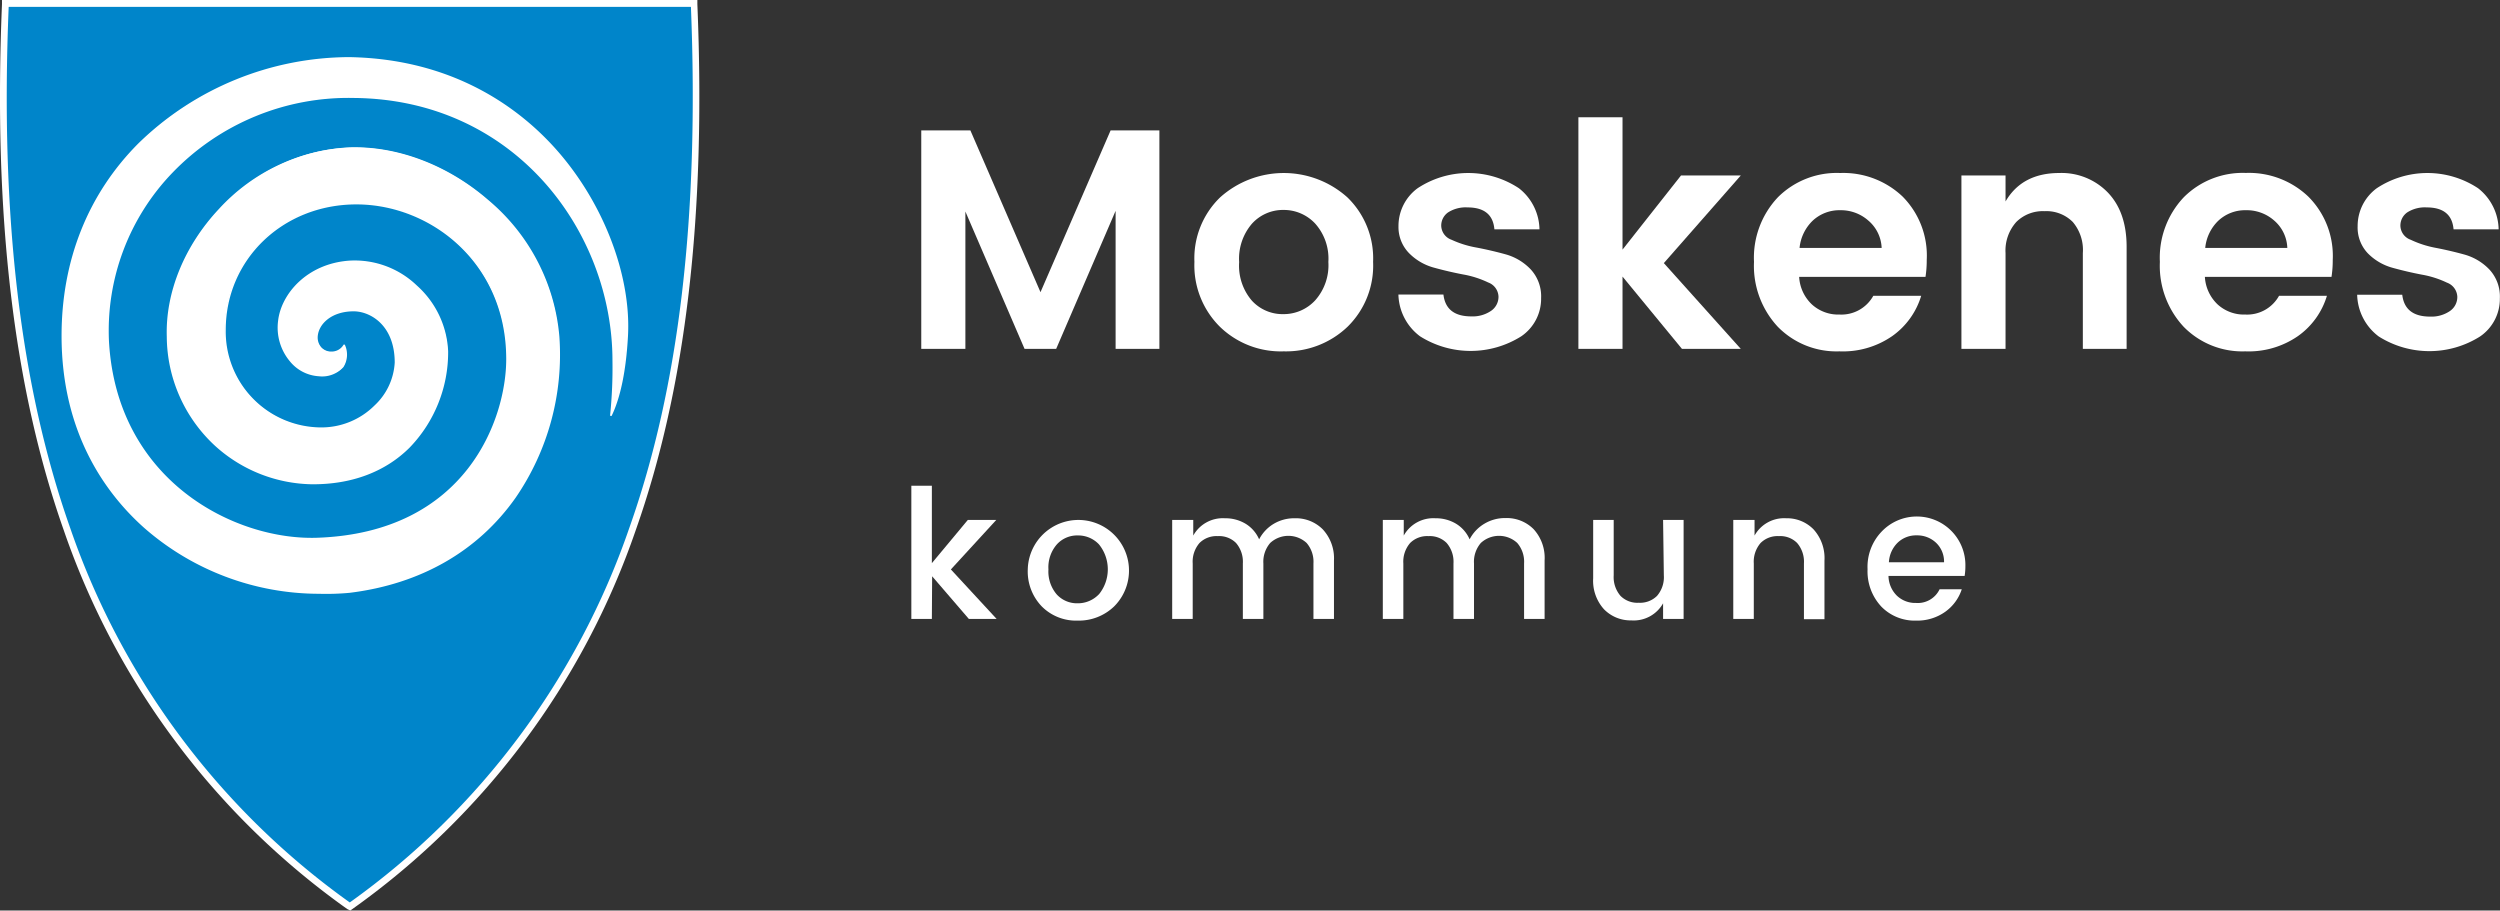 <svg xmlns="http://www.w3.org/2000/svg" id="Layer_1" data-name="Layer 1" viewBox="0 0 365.45 133.1"><rect x="0" y="0" width="365.45" height="133.1" fill="#333333" stroke="none"/><defs><style>.cls-1{fill:#fff;}.cls-2{fill:#0085ca;}</style></defs><title>moskenes_logo</title><path class="cls-1" d="M169.48,19.06V51h-6.4V30.82L154.39,51h-4.62l-8.65-20.08V51h-6.45V19.06h7.18L152.1,42.71l10.25-23.65Z"></path><path class="cls-1" d="M178.31,47.75a12.63,12.63,0,0,1-3.71-9.47,12.4,12.4,0,0,1,3.75-9.42,13.93,13.93,0,0,1,18.62,0,12.41,12.41,0,0,1,3.75,9.42A12.51,12.51,0,0,1,197,47.75a13,13,0,0,1-9.35,3.61A12.76,12.76,0,0,1,178.31,47.75Zm9.29-1.83a6.27,6.27,0,0,0,4.64-2,7.72,7.72,0,0,0,1.94-5.63,7.69,7.69,0,0,0-1.92-5.6,6.26,6.26,0,0,0-4.64-2,6.11,6.11,0,0,0-4.6,2,7.84,7.84,0,0,0-1.88,5.63A7.83,7.83,0,0,0,183,43.95,6.08,6.08,0,0,0,187.6,45.92Z"></path><path class="cls-1" d="M204.43,33.06a6.84,6.84,0,0,1,2.79-5.54,13.43,13.43,0,0,1,14.82,0,7.79,7.79,0,0,1,3,6h-6.59q-.27-3.2-3.93-3.2a4.75,4.75,0,0,0-2.84.73,2.35,2.35,0,0,0-1,2,2.24,2.24,0,0,0,1.51,2,14.77,14.77,0,0,0,3.66,1.14q2.15.41,4.28,1a8,8,0,0,1,3.64,2.2,5.8,5.8,0,0,1,1.51,4.19,6.64,6.64,0,0,1-2.9,5.58,13.87,13.87,0,0,1-14.8,0,7.85,7.85,0,0,1-3.16-6.11H211q.37,3.2,4.07,3.2a4.77,4.77,0,0,0,2.88-.8,2.48,2.48,0,0,0,1.1-2.1,2.29,2.29,0,0,0-1.51-2.06,14.14,14.14,0,0,0-3.66-1.17q-2.15-.41-4.28-1a8.05,8.05,0,0,1-3.64-2.13A5.46,5.46,0,0,1,204.43,33.06Z"></path><path class="cls-1" d="M237.18,51h-6.45V17.14h6.45V36.49l8.55-10.84h8.74L243.22,38.46,254.47,51h-8.6l-8.69-10.57Z"></path><path class="cls-1" d="M268.88,51.36a12,12,0,0,1-9-3.59,13.06,13.06,0,0,1-3.48-9.49,12.86,12.86,0,0,1,3.5-9.45A12.17,12.17,0,0,1,269,25.29a12.58,12.58,0,0,1,9.13,3.45A12.24,12.24,0,0,1,281.65,38a15.7,15.7,0,0,1-.18,2.47H263a6,6,0,0,0,1.83,4,5.7,5.7,0,0,0,4.07,1.51,5.33,5.33,0,0,0,4.94-2.74h7a11.12,11.12,0,0,1-4.25,5.9A12.66,12.66,0,0,1,268.88,51.36Zm4.23-19.12A6.05,6.05,0,0,0,269,30.73a5.72,5.72,0,0,0-4,1.51,6.39,6.39,0,0,0-1.94,4h12A5.53,5.53,0,0,0,273.11,32.24Z"></path><path class="cls-1" d="M293.17,25.65v3.8q2.42-4.16,7.87-4.16a9.4,9.4,0,0,1,7.09,2.86q2.74,2.86,2.74,7.94V51h-6.4V37A6.33,6.33,0,0,0,303,32.45a5.43,5.43,0,0,0-4.12-1.58,5.5,5.5,0,0,0-4.14,1.58A6.27,6.27,0,0,0,293.17,37V51h-6.45V25.65Z"></path><path class="cls-1" d="M328.21,51.36a12,12,0,0,1-9-3.59,13.07,13.07,0,0,1-3.48-9.49,12.86,12.86,0,0,1,3.5-9.45,12.17,12.17,0,0,1,9.06-3.55,12.58,12.58,0,0,1,9.13,3.45A12.24,12.24,0,0,1,341,38a15.7,15.7,0,0,1-.18,2.47H322.31a6,6,0,0,0,1.83,4,5.7,5.7,0,0,0,4.07,1.51,5.33,5.33,0,0,0,4.94-2.74h7a11.12,11.12,0,0,1-4.25,5.9A12.66,12.66,0,0,1,328.21,51.36Zm4.23-19.12a6.05,6.05,0,0,0-4.14-1.51,5.72,5.72,0,0,0-4,1.51,6.39,6.39,0,0,0-1.94,4h12A5.52,5.52,0,0,0,332.44,32.24Z"></path><path class="cls-1" d="M344.64,33.06a6.84,6.84,0,0,1,2.79-5.54,13.43,13.43,0,0,1,14.82,0,7.79,7.79,0,0,1,3,6h-6.59q-.27-3.2-3.93-3.2a4.75,4.75,0,0,0-2.84.73,2.35,2.35,0,0,0-1,2,2.24,2.24,0,0,0,1.51,2A14.77,14.77,0,0,0,356,36.22q2.15.41,4.28,1a8,8,0,0,1,3.64,2.2,5.8,5.8,0,0,1,1.51,4.19,6.64,6.64,0,0,1-2.9,5.58,13.87,13.87,0,0,1-14.8,0,7.85,7.85,0,0,1-3.16-6.11h6.59q.37,3.2,4.07,3.2a4.77,4.77,0,0,0,2.88-.8,2.48,2.48,0,0,0,1.1-2.1,2.29,2.29,0,0,0-1.51-2.06,14.14,14.14,0,0,0-3.66-1.17q-2.15-.41-4.28-1a8.05,8.05,0,0,1-3.64-2.13A5.46,5.46,0,0,1,344.64,33.06Z"></path><path class="cls-1" d="M136.22,90.48h-3V71h3V82.32L141.48,76h4.16L139,83.24l6.69,7.24h-4.06l-5.37-6.24Z"></path><path class="cls-1" d="M157.52,90.72a7.05,7.05,0,0,1-5.23-2.07,7.36,7.36,0,0,1-2.05-5.42,7.4,7.4,0,1,1,12.63,5.41A7.43,7.43,0,0,1,157.52,90.72Zm3.12-3.84a5.79,5.79,0,0,0,0-7.31,4.17,4.17,0,0,0-3.09-1.3,4,4,0,0,0-3.05,1.3,5.1,5.1,0,0,0-1.24,3.66,5.17,5.17,0,0,0,1.21,3.66,4,4,0,0,0,3,1.3A4.26,4.26,0,0,0,160.64,86.87Z"></path><path class="cls-1" d="M174.43,76v2.29a4.94,4.94,0,0,1,4.63-2.53,5.72,5.72,0,0,1,3,.79,5,5,0,0,1,2,2.29,5.68,5.68,0,0,1,2.12-2.26,5.83,5.83,0,0,1,3.07-.82,5.54,5.54,0,0,1,4.11,1.62A6.21,6.21,0,0,1,195,81.92v8.56h-3V82.37a4.21,4.21,0,0,0-1-3,3.92,3.92,0,0,0-5.32,0,4.21,4.21,0,0,0-1,3v8.11h-3V82.37a4.21,4.21,0,0,0-1-3,3.47,3.47,0,0,0-2.66-1,3.51,3.51,0,0,0-2.67,1,4.18,4.18,0,0,0-1,3v8.11h-3V76Z"></path><path class="cls-1" d="M205.2,76v2.29a4.94,4.94,0,0,1,4.63-2.53,5.72,5.72,0,0,1,3,.79,5,5,0,0,1,2,2.29A5.68,5.68,0,0,1,217,76.55a5.84,5.84,0,0,1,3.07-.82,5.54,5.54,0,0,1,4.11,1.62,6.21,6.21,0,0,1,1.61,4.57v8.56h-3V82.37a4.21,4.21,0,0,0-1-3,3.92,3.92,0,0,0-5.32,0,4.21,4.21,0,0,0-1,3v8.11h-3V82.37a4.21,4.21,0,0,0-1-3,3.47,3.47,0,0,0-2.66-1,3.51,3.51,0,0,0-2.67,1,4.18,4.18,0,0,0-1,3v8.11h-3V76Z"></path><path class="cls-1" d="M243.11,76h3V90.48h-3V88.19a4.92,4.92,0,0,1-4.63,2.5,5.43,5.43,0,0,1-4-1.62,6.2,6.2,0,0,1-1.59-4.54V76h3v8.11a4.21,4.21,0,0,0,1,3,3.47,3.47,0,0,0,2.66,1,3.51,3.51,0,0,0,2.67-1,4.17,4.17,0,0,0,1-3Z"></path><path class="cls-1" d="M256.48,76v2.29a4.94,4.94,0,0,1,4.63-2.53,5.41,5.41,0,0,1,4,1.63,6.25,6.25,0,0,1,1.59,4.56v8.56h-3V82.37a4.21,4.21,0,0,0-1-3,3.47,3.47,0,0,0-2.66-1,3.51,3.51,0,0,0-2.67,1,4.18,4.18,0,0,0-1,3v8.11h-3V76Z"></path><path class="cls-1" d="M280.09,90.72A6.8,6.8,0,0,1,275,88.66a7.54,7.54,0,0,1-2-5.45,7.43,7.43,0,0,1,2-5.44,7.1,7.1,0,0,1,12.3,5,9,9,0,0,1-.11,1.42H276.06a4.14,4.14,0,0,0,1.22,2.88,3.9,3.9,0,0,0,2.8,1.07,3.53,3.53,0,0,0,3.45-2h3.24a6.51,6.51,0,0,1-2.4,3.28A7.05,7.05,0,0,1,280.09,90.72ZM283,79.33a4,4,0,0,0-2.82-1.07,3.87,3.87,0,0,0-2.78,1.07,4.31,4.31,0,0,0-1.28,2.86h8.06A3.78,3.78,0,0,0,283,79.33Z"></path><g id="path4148"><path class="cls-2" d="M51.06,132.48A112.46,112.46,0,0,1,9.78,77.31C2.45,56.61-.49,31.53.79.62V.5H101.46V.62c1.27,30.9-1.66,56-9,76.69A112.46,112.46,0,0,1,51.2,132.48l-.07.05Z"></path><path class="cls-1" d="M51.21,133.1l-.44-.21A112.94,112.94,0,0,1,9.31,77.48C2,56.72-1,31.57.29.6l0-.6H101.94l0,.6c1.28,31-1.67,56.12-9,76.88A112.94,112.94,0,0,1,51.5,132.89ZM1.27,1C0,31.68,3,56.59,10.25,77.15a111.93,111.93,0,0,0,40.88,54.77A112,112,0,0,0,92,77.15C99.28,56.59,102.22,31.68,101,1Z"></path></g><g id="path4261"><path class="cls-1" d="M50.31,50.52c1,3-.79,4.43-3.72,4.33-3.16-.1-6.3-3.48-5.8-7.94.43-3.91,4.16-8.26,10.29-8.69,8-.56,14.28,6.75,14.31,13.13,0,8.58-5.73,19.42-19.86,19.28-9.65-.09-20.58-7.57-21-21.49C24.09,35.9,36.3,22.06,51.07,21.59c14.19-.45,29.42,11.65,30.56,27.5,1.12,15.56-7.9,34.55-30.56,37.3C32,88.72,9.19,75.59,9.16,49.09c0-26.81,22.55-40.61,41.91-40.61C79.53,9,92.49,33.9,91.67,49.09c-.21,3.82-.79,8.34-2.35,11.58a67.92,67.92,0,0,0,.34-7.95c0-19.31-14.47-38.34-38-38.54C29.76,14,14.76,31.65,15.79,49.91,17,70.41,34.27,79.14,46.32,78.74,67.63,78,74.11,62.38,74.11,52.49c0-13.49-10.5-22.75-22-22.75-11,0-19.24,8.3-19.24,18.47a14.2,14.2,0,0,0,14,14.39c6.59.07,11-5.38,11-9.62,0-5.38-3.5-7.62-6.16-7.62-3.29,0-5.31,1.88-5.39,3.89a2.18,2.18,0,0,0,4,1.26Z"></path><path class="cls-1" d="M46.63,86.8a38.85,38.85,0,0,1-25.49-9.58C15.63,72.33,9,63.49,9,49.09,9,38,12.9,28.3,20.26,20.93A44.36,44.36,0,0,1,51.07,8.35c14.85.26,24.3,7.11,29.61,12.81C87.93,28.95,92.29,39.92,91.8,49.1c-.27,5-1.07,8.93-2.36,11.63a.13.13,0,0,1-.25-.07,67.72,67.72,0,0,0,.34-7.94c0-18.73-14.15-38.21-37.83-38.4A35.7,35.7,0,0,0,25.22,25.24,33.27,33.27,0,0,0,15.93,49.9C17.08,70.36,34.39,79,46.32,78.61,68.2,77.88,74,61.2,74,52.49,74,38.33,62.85,29.88,52.1,29.88S33,37.93,33,48.22A14,14,0,0,0,46.82,62.48a11,11,0,0,0,7.93-3.21A9.27,9.27,0,0,0,57.7,53c0-5.49-3.6-7.49-6-7.49-3.32,0-5.19,1.94-5.26,3.76A2.16,2.16,0,0,0,47,50.81a1.94,1.94,0,0,0,1.44.58,2,2,0,0,0,1.75-.95.13.13,0,0,1,.24,0,3.42,3.42,0,0,1-.22,3.21A4.2,4.2,0,0,1,46.58,55a5.89,5.89,0,0,1-4.17-2.14,7.67,7.67,0,0,1-1.76-5.95c.44-3.95,4.23-8.37,10.41-8.81a13.12,13.12,0,0,1,9.88,3.64,13.68,13.68,0,0,1,4.57,9.63,20.05,20.05,0,0,1-5.65,14.08c-3.57,3.55-8.53,5.4-14.34,5.34a21.55,21.55,0,0,1-14.05-5.59,21.87,21.87,0,0,1-7.09-16c-.2-6.47,2.58-13.28,7.63-18.66a27.77,27.77,0,0,1,19.07-9c7-.22,14.37,2.57,20.26,7.67a29.24,29.24,0,0,1,10.43,20,36.94,36.94,0,0,1-6.39,23.54c-5.51,7.83-13.91,12.64-24.29,13.91A36.85,36.85,0,0,1,46.63,86.8ZM51.07,8.61a44.09,44.09,0,0,0-30.62,12.5c-7.31,7.32-11.16,17-11.15,28,0,14.3,6.55,23.08,12,27.92a38.49,38.49,0,0,0,29.73,9.25C72.6,83.64,82.68,65.58,81.49,49.1c-1.16-16.19-17-27.8-30.42-27.38-14,.45-26.86,13.77-26.44,27.42S35.71,70.41,45.52,70.5c5.74.05,10.64-1.76,14.15-5.26a19.78,19.78,0,0,0,5.57-13.89,13.41,13.41,0,0,0-4.48-9.43,12.86,12.86,0,0,0-9.68-3.57c-6,.42-9.74,4.73-10.17,8.57a7.41,7.41,0,0,0,1.7,5.74,5.62,5.62,0,0,0,4,2A4,4,0,0,0,50,53.53a3,3,0,0,0,.26-2.72,2.27,2.27,0,0,1-1.82.84A2.2,2.2,0,0,1,46.81,51a2.43,2.43,0,0,1-.66-1.74c.07-1.95,2-4,5.52-4C54.2,45.24,58,47.3,58,53a9.53,9.53,0,0,1-3,6.47,11.3,11.3,0,0,1-8.12,3.29,14.27,14.27,0,0,1-14.1-14.53c0-10.43,8.51-18.61,19.38-18.61A22.17,22.17,0,0,1,67.51,36a22.93,22.93,0,0,1,6.73,16.53,26.84,26.84,0,0,1-5.93,16.65c-4.95,6.05-12.55,9.42-22,9.73h-.79c-12,0-28.73-8.78-29.87-29A33.54,33.54,0,0,1,25,25.06a36,36,0,0,1,26.68-11A37.6,37.6,0,0,1,79.59,26.19a39.82,39.82,0,0,1,10.2,26.53,70.39,70.39,0,0,1-.26,7.15,33.86,33.86,0,0,0,2-10.78c.49-9.12-3.84-20-11-27.75C75.21,15.68,65.83,8.87,51.07,8.61Z"></path></g></svg>